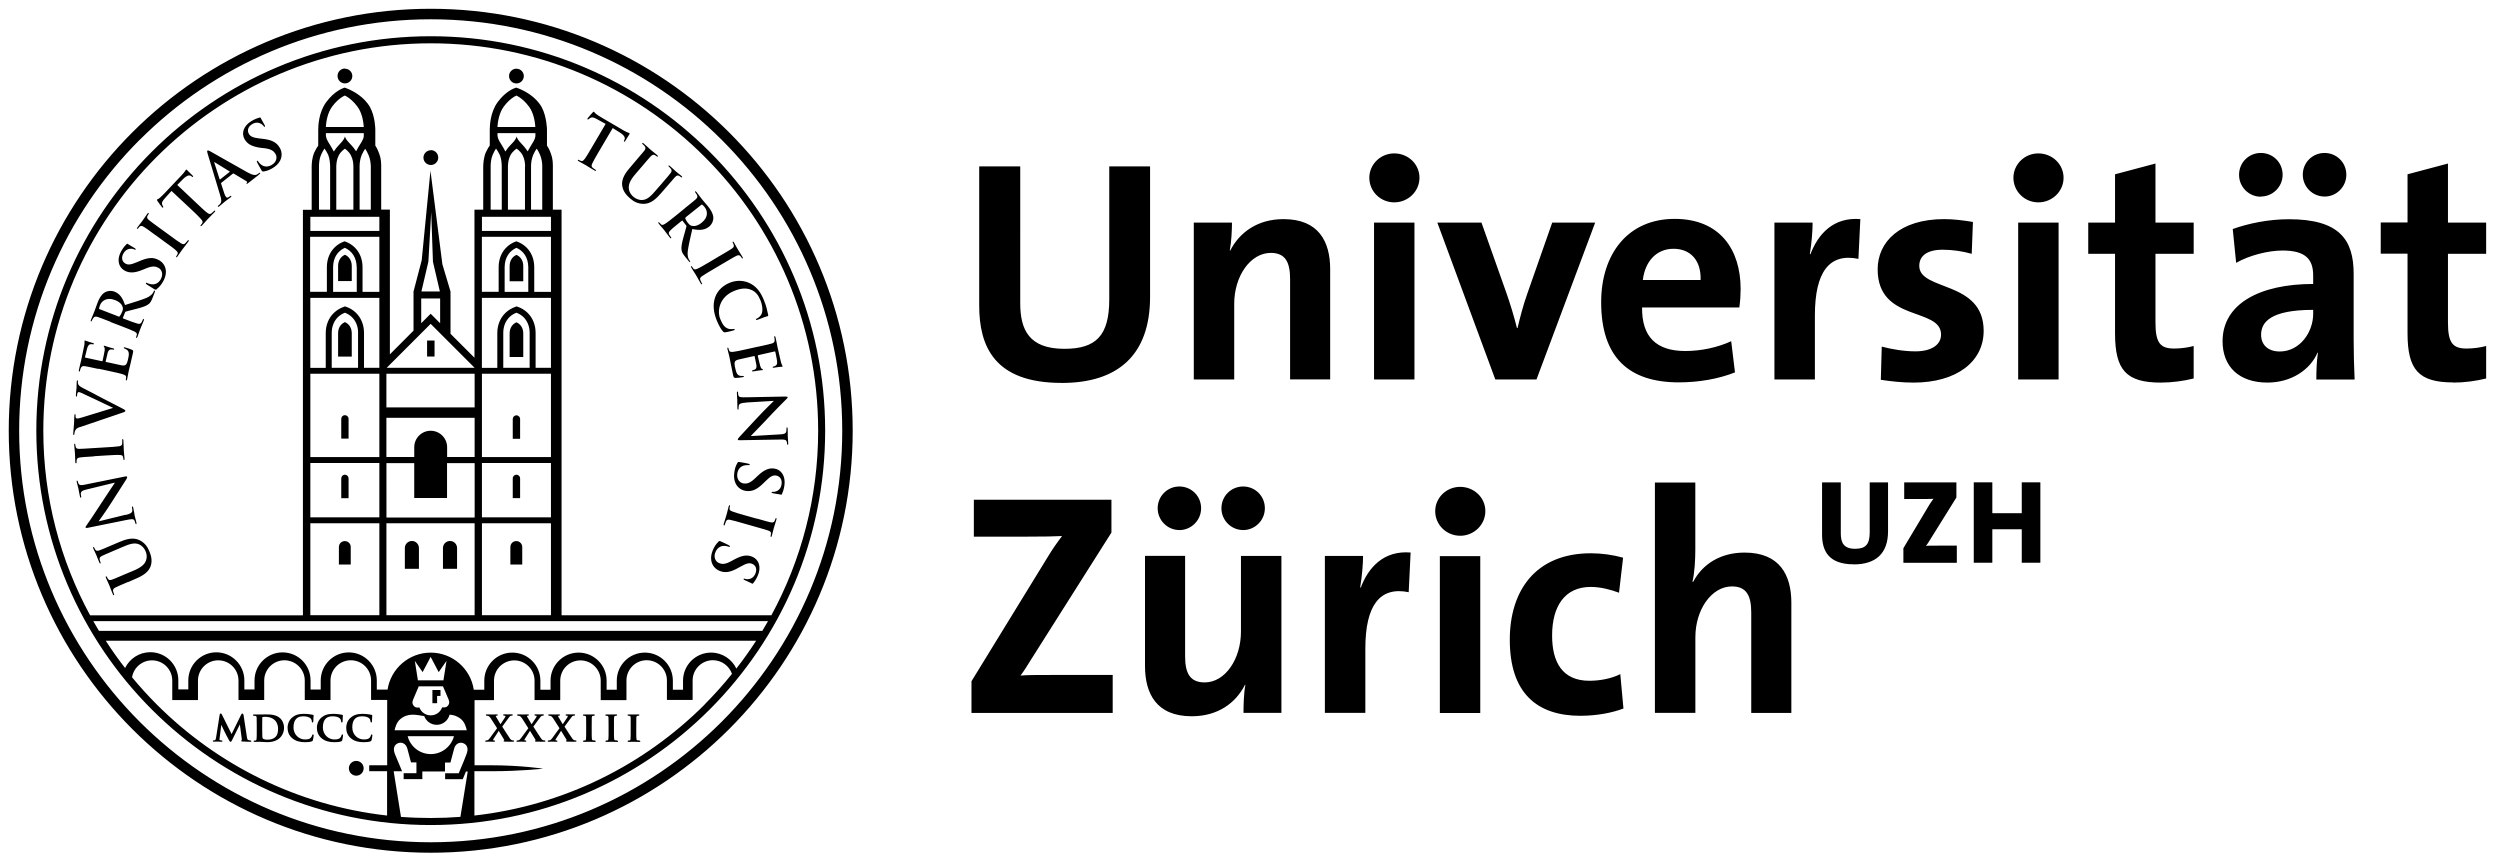 <svg baseProfile="tiny" xmlns="http://www.w3.org/2000/svg" viewBox="-0.499 -0.501 142.73 49.19"><path d="M6.818 32.72c-.522.224-.618.266-.725.32-.113.058-.156.108-.133.23.005.03.026.092.047.14.017.038.02.062-.006.07-.02.012-.04-.01-.06-.06-.08-.183-.16-.402-.2-.507-.032-.082-.14-.295-.19-.418-.02-.052-.022-.08 0-.09.025-.01.04.008.057.043.016.037.027.057.053.095.057.086.127.088.25.043.113-.04.21-.08.73-.305l.48-.2c.5-.21.667-.4.73-.63.06-.21.008-.37-.043-.49-.062-.15-.19-.312-.39-.392-.27-.11-.582.014-.936.166l-.43.184c-.52.223-.62.264-.726.317-.114.058-.157.107-.132.23.006.03.026.09.043.13.015.036.017.06-.007.07-.024.01-.04-.01-.062-.06-.076-.174-.16-.395-.16-.4-.017-.04-.12-.252-.177-.385-.02-.05-.025-.076 0-.086.023-.018.04 0 .056.042.013.038.025.058.05.096.057.086.127.09.25.044.112-.04.21-.08.73-.304l.37-.158c.38-.165.802-.3 1.174-.118.314.153.458.386.554.607.08.186.21.52.09.868-.08.24-.28.48-.78.696l-.5.22zm-.142-3.82c.283-.07.368-.14.378-.218.008-.066-.004-.138-.017-.195-.01-.04-.007-.063.017-.068.028-.01.043.02.055.07.05.233.07.382.08.45.005.033.054.2.1.393.01.047.012.08-.02.09-.02.003-.036-.02-.04-.055-.01-.05-.03-.11-.058-.16-.05-.09-.16-.08-.48-.016l-2.17.44c-.072.017-.126.017-.134-.02-.01-.04.03-.083.083-.16.038-.054.51-.74.924-1.39.193-.303.61-.91.656-.986l-.003-.02-1.63.396c-.22.054-.284.103-.3.197-.01.06.01.146.02.2.01.044 0 .06-.02.064-.03.01-.044-.03-.056-.087-.042-.185-.07-.36-.086-.44-.01-.04-.05-.177-.09-.355-.01-.048-.018-.085.013-.09.02-.006.04.014.05.06.006.034.013.063.033.104.05.1.136.11.34.07l2.314-.47c.08-.017.115-.01.124.023.01.04-.02.093-.05.142-.17.276-.545.85-.838 1.31-.306.485-.673.99-.73 1.07l.005.013 1.526-.375zM4.87 25.555c-.565.035-.67.042-.79.058-.126.016-.188.057-.2.14-.01.042-.01.09-.007.136.002.03-.004.06-.034.06-.03 0-.04-.03-.04-.09-.01-.14-.02-.38-.02-.49-.01-.094-.03-.313-.04-.456-.01-.048 0-.08.02-.08.03-.003.04.02.04.06.002.035.01.064.02.11.023.1.09.125.22.122.12 0 .225-.007.792-.043l.657-.04c.362-.02.657-.04.816-.065.1-.02.166-.05.173-.16.004-.055.006-.137.003-.193-.003-.04.006-.06.025-.06.023 0 .04.03.04.07.016.247.02.48.025.584.003.086.03.32.04.47.002.05-.007.075-.034.076-.017 0-.03-.014-.03-.06-.004-.055-.016-.1-.024-.132-.02-.075-.085-.094-.194-.098-.158-.01-.453.01-.815.03l-.66.042zm-.8-1.68c-.21.074-.255.135-.3.268-.02.055-.023.114-.025.145-.002.033-.014.043-.037.042-.03-.002-.03-.043-.026-.1.013-.197.038-.41.045-.54.006-.093.006-.273.02-.46.002-.045.012-.085.038-.084.026.002.032.024.03.06-.003.06-.003.115.017.146.018.026.042.04.076.042.05.003.155-.024.293-.067l1.74-.535v-.015c-.4-.188-1.57-.75-1.81-.854-.05-.02-.1-.04-.13-.042-.03 0-.06.02-.074.05-.02.048-.024.1-.027.15-.005.035-.01.064-.036.06-.03 0-.034-.034-.03-.104.01-.19.033-.343.036-.39.003-.064.003-.24.01-.354.003-.05.013-.08.04-.077.025 0 .03.022.03.06-.006.037-.01.115.03.186.03.05.09.11.322.226.34.168.537.28.983.513.53.272.926.474 1.106.57.21.11.27.134.267.185-.002.048-.057.067-.235.127l-2.34.795zm1.058-3.31c-.556-.12-.657-.142-.776-.16-.126-.018-.19 0-.242.114-.014.02-.03.09-.042.14-.01.04-.02.06-.046.05-.026-.01-.027-.03-.017-.09.02-.1.047-.205.067-.296l.057-.23c.02-.116.18-.845.19-.915 0-.07.01-.13.01-.16 0-.02-.01-.044 0-.06 0-.02.02-.02.04-.017s.06.032.23.08c.03.01.19.053.23.07.02.007.04.02.03.044-.005.024-.024.03-.06.02-.022-.004-.085-.014-.133-.004-.07.01-.12.04-.185.216-.02.06-.11.442-.127.517-.005.02.004.03.03.034l.925.2c.026.005.04.005.046-.017.02-.08.11-.5.12-.587.01-.09.01-.148-.02-.19-.02-.03-.036-.05-.032-.068 0-.018.01-.026.032-.02s.078.03.262.084c.07.02.214.062.24.067.03.007.07.016.062.05-.005.025-.02.03-.04.025-.037-.004-.084-.014-.135-.013-.078 0-.145.04-.19.17-.02.068-.104.43-.123.518-.005.02.01.024.03.03l.29.06c.124.03.46.106.566.124.254.048.32 0 .4-.372.022-.095.055-.25.03-.353-.02-.108-.09-.17-.234-.228-.038-.014-.05-.024-.045-.05.006-.03.034-.023.07-.015.083.016.326.1.395.133.09.045.083.08.05.217-.06.273-.11.473-.144.63-.04.155-.067.27-.092.377-.01.04-.027.12-.04.21-.02.083-.033.18-.05.253-.01.05-.027.07-.053.066-.02-.005-.024-.02-.016-.066.01-.056.013-.1.013-.136 0-.074-.075-.11-.18-.146-.148-.052-.437-.113-.773-.187l-.64-.138zm.694-2.69c-.53-.206-.628-.244-.743-.28-.13-.038-.19-.03-.26.073-.02.024-.05.082-.07.13-.016.04-.03.06-.055.05-.023-.01-.02-.038 0-.09.07-.186.166-.4.194-.475.046-.118.14-.388.18-.496.085-.22.196-.447.4-.585.102-.072.334-.143.57-.052.256.1.45.3.6.763.51-.16.915-.28 1.21-.4.278-.118.357-.252.39-.3.02-.036.04-.066.05-.095.01-.027.025-.037.043-.03.028.012.025.038.01.08l-.128.332c-.077.195-.128.276-.21.35-.14.117-.356.187-.7.278-.246.065-.545.135-.615.16-.025.008-.04.028-.05.052l-.12.302c-.01.018-.006.03.015.04l.05.018c.323.125.6.232.752.27.103.028.19.037.243-.062.026-.05.063-.124.08-.166.01-.028.026-.038.043-.03.024.01.025.037.01.082-.08.202-.19.457-.21.51-.025.065-.1.29-.154.43-.02.043-.04.064-.065.054-.017-.007-.02-.023-.005-.065.024-.054.03-.098.038-.132.012-.07-.058-.12-.15-.17-.14-.07-.42-.18-.74-.302l-.616-.236zm.435-.306c.038.01.056.01.075-.01.053-.07.104-.17.138-.25.054-.14.058-.19.036-.27-.035-.14-.157-.3-.443-.41-.495-.19-.766.08-.846.282-.033.086-.055.15-.058.19-.01.026 0 .04.03.05l1.06.41zm2.203-1.56c-.056.032-.077.04-.15 0-.18-.11-.366-.23-.416-.26-.047-.03-.077-.06-.062-.09.018-.03.048-.02.074 0 .042.02.118.05.183.06.28.063.48-.078.59-.28.163-.29.05-.55-.126-.645-.16-.09-.34-.126-.704.024l-.2.082c-.483.2-.78.192-1.044.043-.355-.205-.443-.648-.186-1.1.12-.214.23-.33.304-.403.022-.023.042-.035.064-.02.04.022.13.09.382.232.07.04.092.064.077.09-.01.023-.036.02-.075 0-.028-.017-.14-.058-.263-.038-.09.014-.24.053-.36.264-.14.24-.08.467.11.577.15.086.308.075.665-.08l.12-.05c.52-.227.825-.24 1.135-.062.19.105.373.304.394.625.01.22-.063.42-.16.59-.11.19-.216.323-.357.428zm-.09-3.09c-.46-.34-.543-.4-.644-.46-.107-.07-.182-.08-.244-.028-.034.027-.065.064-.09.1-.023.03-.043.045-.067.027-.018-.013-.006-.04.03-.09.083-.115.23-.3.295-.387.056-.074.177-.26.26-.374.03-.04.053-.06.07-.046.024.02.018.04-.004.07-.022.03-.037.058-.058.098-.045.094-.012.154.09.237.093.077.178.14.637.474l.532.386c.292.218.53.39.67.47.088.05.157.07.235-.01.037-.035.093-.1.125-.143.024-.034.044-.043.06-.03.022.015.013.045-.012.08-.146.197-.294.382-.354.464-.05.067-.18.266-.27.386-.02.04-.05.054-.07.04-.01-.01-.01-.03.01-.067.04-.047.06-.088.07-.12.03-.068-.01-.125-.09-.197-.11-.11-.35-.28-.65-.495l-.53-.39zm.923-2.52l-.372.41c-.14.164-.19.24-.17.34.02.064.04.11.06.135.017.026.02.044.004.062-.02.02-.04.01-.067-.02-.042-.042-.24-.327-.26-.354-.025-.043-.033-.066-.02-.08.02-.024.075-.025.146-.088.083-.073.186-.17.27-.26L9.9 9.472c.08-.087.13-.154.162-.2.03-.05.046-.076.057-.086.014-.02.033-.004.074.034.057.055.237.24.308.307.025.027.037.05.02.064-.02.02-.037.018-.08-.02l-.033-.02c-.077-.066-.22-.06-.457.173l-.33.335 1.114 1.052c.25.236.464.44.594.536.083.06.16.103.247.03.042-.034.104-.09.142-.13.026-.03.05-.035.06-.022.02.02.007.047-.02.077-.17.18-.34.345-.41.42-.06.06-.215.24-.316.35-.033.037-.06.05-.08.03-.013-.013-.01-.03.02-.063.04-.04.064-.08.082-.11.04-.064-.005-.137-.075-.22-.1-.12-.314-.323-.564-.56L9.292 10.4zm2.84-.46c-.016.01-.017.02-.01.04l.177.545c.03.096.07.18.1.213.04.053.1.07.188-.003l.043-.033c.04-.028.05-.03.07-.013.02.023.007.043-.025.07-.095.073-.23.165-.317.236-.03.025-.186.162-.337.283-.04.03-.06.04-.08.017-.014-.02-.006-.036.018-.055.027-.02.066-.056.087-.077.12-.126.097-.27.04-.46l-.73-2.423c-.033-.11-.04-.16-.013-.18.028-.02.067-.01.15.034.2.104 1.616.924 2.16 1.22.32.174.435.15.51.113.05-.028.096-.06.13-.088.023-.02.04-.027.057-.008.02.022-.006.05-.11.137-.108.086-.32.256-.56.437-.056.04-.09.067-.106.047-.012-.017-.005-.03.02-.06.02-.02.018-.063-.024-.086l-.73-.437c-.015-.01-.03-.01-.043.004l-.657.52zm.48-.62c.013-.017.01-.027 0-.03l-.84-.517c-.012-.01-.027-.02-.036-.015-.01.007-.004.025.002.04l.3.935c.01.015.02.02.03.01l.54-.427zm1.942-.03c-.064.01-.084 0-.126-.07-.11-.18-.21-.38-.24-.433-.025-.05-.037-.09-.01-.105.027-.017.05.01.062.037.023.04.077.1.125.145.212.195.453.17.652.05.29-.17.314-.45.213-.622-.093-.157-.23-.277-.62-.328L14.4 7.94c-.518-.067-.773-.22-.928-.48-.21-.354-.064-.782.383-1.048.21-.125.362-.173.46-.2.032-.01.054-.01.067.013.024.04.066.142.216.393.04.07.045.104.02.118-.02.014-.04 0-.066-.04-.02-.027-.094-.117-.21-.16-.084-.033-.235-.075-.444.05-.237.14-.3.364-.186.56.087.145.23.215.613.26l.13.013c.56.06.832.2 1.014.51.11.184.17.45.025.74-.1.193-.263.33-.433.43-.183.107-.342.17-.516.19zM34.09 6.58l-.49-.27c-.19-.104-.278-.133-.368-.09-.062.028-.1.06-.12.08-.023.02-.04.03-.06.02-.022-.014-.02-.034 0-.07.03-.05.265-.31.286-.332.034-.036.056-.05.075-.038.026.016.04.066.116.12.08.064.2.144.31.205l1.28.75c.1.06.18.09.23.11.05.02.08.028.09.036.02.01.014.033-.015.08-.04.068-.18.286-.23.37-.02.03-.04.046-.06.035-.024-.015-.02-.034.004-.085l.02-.037c.04-.09.006-.23-.276-.404l-.4-.25-.778 1.322c-.174.296-.323.55-.39.7-.043.095-.064.177.024.246.04.03.11.08.157.11.036.02.047.04.037.053-.014.023-.045.02-.08-.003-.213-.12-.41-.25-.5-.304-.074-.044-.283-.154-.413-.23-.04-.02-.06-.048-.043-.07.01-.02.03-.02.067.003.05.03.09.044.123.054.073.024.134-.035.198-.123.097-.125.246-.38.42-.677l.778-1.325zm1.684 2.127c.37-.43.438-.51.51-.6.078-.104.094-.168.018-.27-.018-.02-.062-.07-.104-.1-.03-.028-.043-.048-.026-.068.018-.02.042-.01.084.027.15.13.322.29.407.366.068.06.254.207.356.29.04.04.05.06.04.08-.02.02-.04.01-.07-.01-.03-.027-.05-.04-.09-.063-.09-.053-.16-.022-.25.07-.085.088-.15.167-.52.6l-.34.395c-.355.41-.42.655-.38.89.04.213.16.337.255.42.125.106.312.2.523.183.29-.02.52-.27.77-.563l.31-.357c.37-.432.44-.51.51-.605.08-.1.093-.165.02-.266-.02-.03-.065-.07-.098-.1-.032-.03-.044-.05-.027-.07.017-.02.042-.01.08.027.146.123.316.285.32.29.033.026.22.172.33.267.04.036.055.06.038.08-.016.02-.04.01-.072-.017-.03-.027-.05-.04-.09-.062-.083-.05-.15-.02-.24.07-.083.09-.15.17-.52.6l-.263.303c-.27.316-.59.624-1.002.624-.35 0-.58-.143-.765-.3-.15-.13-.418-.373-.464-.738-.033-.255.04-.558.393-.97l.35-.415zm2.836 2.67c.443-.35.523-.42.613-.5.094-.085.122-.146.064-.26-.013-.027-.05-.08-.083-.12-.025-.03-.034-.054-.014-.07.02-.017.043 0 .078.04.125.156.263.35.312.41.08.1.268.31.34.402.147.184.287.393.307.637.01.126-.045.36-.24.52-.216.174-.486.24-.962.14-.117.52-.215.93-.257 1.25-.038.3.038.436.063.485.03.038.04.065.06.09.02.02.02.04.01.054-.02.02-.042 0-.07-.034l-.223-.275c-.13-.163-.175-.25-.194-.356-.034-.18.014-.4.106-.744.065-.25.155-.54.17-.614.006-.03-.007-.05-.02-.07l-.2-.257c-.01-.016-.023-.02-.04-.005l-.043.034c-.27.22-.5.402-.61.516-.078.077-.128.146-.07.243.03.047.076.116.104.15.02.023.02.042.008.055-.02.015-.046.002-.076-.036-.136-.17-.3-.396-.335-.44-.045-.055-.2-.23-.295-.348-.03-.04-.038-.066-.02-.083.017-.01.034-.005.063.03.034.04.068.07.096.096.057.05.133.01.227-.045.135-.083.364-.27.633-.484l.51-.415zm.046.53c-.032.03-.04.04-.03.07.028.08.09.17.148.246.094.116.136.145.216.167.134.037.336.015.575-.18.414-.332.312-.702.174-.874-.06-.074-.11-.125-.14-.147-.02-.018-.04-.01-.06.005l-.89.71zm1.935 2.205c.49-.29.58-.342.68-.41.11-.07.15-.135.12-.215-.01-.04-.03-.083-.05-.122-.02-.032-.022-.056 0-.07.02-.012.04.01.07.06.07.124.18.332.24.425.047.08.17.268.24.39.023.04.03.07.014.08-.024.017-.042 0-.06-.032-.02-.034-.04-.058-.066-.09-.067-.08-.14-.07-.254-.014-.108.054-.198.108-.69.396l-.565.335c-.314.185-.57.335-.7.43-.08.06-.127.118-.083.222.02.05.056.12.084.17.02.03.02.054.006.062-.022.012-.047-.01-.068-.044-.126-.21-.235-.42-.288-.506-.046-.073-.176-.27-.25-.4-.026-.04-.03-.07-.008-.082.017-.01.033 0 .057.04.03.05.06.08.08.11.05.054.116.04.216-.005.146-.063.4-.214.713-.397l.562-.336zm-.27 2.38c.16-.46.51-.71.84-.85.24-.098.67-.193 1.118.013.33.152.605.423.818.94.09.212.13.346.176.513.037.14.053.263.085.37.01.04 0 .06-.02.07-.03.01-.074.02-.2.06-.115.042-.305.124-.38.145-.05.02-.082.02-.095-.01-.01-.03.012-.046.06-.065.105-.047.21-.143.263-.266.07-.164.054-.472-.078-.79-.124-.3-.28-.466-.482-.56-.334-.157-.69-.087-1.024.052-.824.34-.974 1.132-.78 1.595.125.31.24.48.453.555.09.03.21.034.278.022.06-.013.078-.01.09.016.01.024-.01.043-.04.054-.04.017-.36.1-.49.114-.065.007-.09 0-.136-.05-.114-.114-.247-.37-.34-.59-.195-.473-.256-.914-.113-1.34zm2.46 2.802c.56-.125.66-.146.77-.18.127-.036.18-.078.178-.205 0-.03-.01-.094-.02-.145-.01-.04-.007-.066.02-.07.025-.007.04.02.05.072l.063.297c.02.094.033.18.044.23.026.115.19.842.208.91.025.066.045.123.06.15.008.017.023.036.027.055s-.01.024-.03.03c-.025.003-.073-.005-.244.02-.037.006-.2.034-.244.037-.02 0-.042-.002-.05-.026-.004-.024.01-.036.045-.043.026-.005.088-.023.127-.052.06-.04.098-.083.08-.27-.005-.062-.084-.45-.1-.52-.006-.02-.02-.022-.044-.02l-.922.21c-.026.007-.04.014-.035.035.02.08.11.5.14.584.025.084.05.136.093.16.036.02.057.03.06.048.005.014 0 .025-.02.03-.022.004-.083 0-.273.03-.073.013-.22.034-.25.04-.025.006-.065.017-.074-.02-.008-.022.006-.033.023-.04.036-.01.083-.02.128-.04.07-.037.113-.1.097-.238-.008-.07-.086-.432-.104-.52-.006-.02-.02-.02-.044-.014l-.29.065c-.124.03-.46.1-.566.127-.25.06-.29.133-.205.506.02.095.055.248.12.333.064.085.15.11.31.104.04 0 .055 0 .06.025.005.03-.023.035-.06.043-.085.02-.34.046-.417.044-.1-.004-.11-.037-.14-.176-.06-.272-.1-.476-.13-.634-.03-.16-.05-.273-.076-.383-.01-.04-.027-.12-.05-.206-.02-.084-.048-.177-.064-.25-.013-.047-.007-.075.02-.08.02-.005.032.007.04.05.013.056.03.098.045.13.03.068.115.07.226.06.158-.016.447-.08.78-.155l.64-.142zm-.684 3.192c-.292.014-.387.07-.41.142-.02.063-.02.136-.02.194 0 .04-.005.063-.027.063-.03 0-.04-.03-.04-.08-.01-.245-.004-.396-.006-.467 0-.032-.02-.21-.023-.4 0-.048 0-.083.034-.083.023 0 .03.02.033.06 0 .05.006.115.022.166.032.098.14.108.466.1l2.213-.042c.076 0 .13.01.13.046 0 .04-.046.07-.11.14-.048.044-.637.634-1.16 1.2-.244.262-.766.79-.82.85v.02l1.675-.097c.23-.013.297-.05.33-.14.02-.057.02-.146.017-.2 0-.045.01-.06.03-.06.03-.002.038.04.04.094.008.193.003.374.006.45 0 .04.02.18.025.366 0 .05 0 .086-.03.087-.02 0-.034-.02-.036-.066 0-.04-.003-.065-.016-.11-.03-.103-.11-.13-.32-.126l-2.36.04c-.08.005-.115-.01-.117-.042 0-.04.04-.09.08-.13.215-.243.69-.74 1.06-1.142.39-.42.84-.853.91-.923v-.01l-1.57.094zm-.502 3.45c.036-.06.057-.067.138-.057.204.03.425.075.48.09.057.01.096.026.09.057-.002.036-.036.034-.065.03-.05-.007-.13-.002-.194.007-.285.042-.416.246-.45.476-.047.334.155.53.353.56.182.026.36-.005.645-.276l.16-.15c.377-.36.656-.466.956-.423.407.06.65.44.577.96-.035.24-.095.395-.135.486-.01.03-.024.05-.05.046-.05-.005-.153-.035-.44-.076-.084-.012-.11-.027-.107-.057.005-.027.028-.035.073-.028.03.005.147 0 .256-.06.08-.046.205-.137.24-.378.04-.272-.098-.463-.32-.495-.17-.024-.31.04-.588.315l-.096.094c-.4.397-.68.52-1.03.47-.217-.03-.46-.15-.596-.44-.09-.204-.098-.416-.068-.61.028-.22.078-.38.17-.53zm1.12 3.17c.548.156.65.185.767.21.126.028.196.01.236-.064.02-.036.04-.082.05-.125.01-.034.022-.054.052-.046.02.008.02.038.004.096-.04.136-.112.36-.143.464-.025.09-.074.306-.113.44-.013.048-.027.075-.05.07-.03-.007-.03-.03-.02-.066s.015-.064.02-.11c.01-.103-.044-.147-.17-.19-.11-.04-.21-.068-.76-.223l-.63-.18c-.35-.1-.634-.18-.793-.21-.1-.013-.172-.01-.217.1-.02.05-.05.124-.067.18-.01.04-.025.053-.044.05-.03-.01-.03-.04-.02-.08.066-.237.14-.46.17-.56.02-.08.076-.31.117-.456.013-.047.03-.068.056-.062.02.006.025.023.013.067-.017.05-.02.1-.02.13-.008.075.047.114.147.154.146.06.43.14.78.24l.632.178zm-2.202 1.32c.05-.045.07-.05.147-.015.187.08.39.187.44.21.05.028.083.056.072.08-.013.033-.046.023-.073.01-.044-.02-.123-.034-.188-.043-.287-.03-.467.13-.56.344-.134.31.01.55.192.63.167.07.347.09.693-.1l.19-.103c.46-.25.755-.273 1.033-.152.377.164.512.597.306 1.073-.098.224-.193.353-.257.43-.02.03-.04.04-.063.03-.043-.02-.14-.074-.405-.19-.075-.03-.1-.055-.086-.08.01-.02.034-.025.076-.008.03.015.145.044.265.01.09-.02.234-.08.33-.3.11-.254.03-.473-.176-.56-.16-.07-.31-.043-.65.147l-.114.062c-.49.28-.79.323-1.12.183-.197-.086-.4-.264-.456-.58-.037-.22.016-.425.094-.606.086-.194.177-.34.306-.46zM13.8 41.77c-.025 0-.057 0-.115-.02-.055-.012-.07-.055-.09-.183l-.19-1.25c-.01-.05-.035-.078-.065-.08-.03 0-.052.024-.07.06l-.547 1.112-.546-1.1c-.023-.058-.05-.075-.08-.075-.026 0-.05.03-.054.066l-.208 1.32c-.01.07-.034.143-.07.144-.035.003-.05.003-.065.003-.025 0-.05.012-.05.037 0 .033.033.04.055.04.07 0 .17-.007.21-.007.035 0 .13.01.22.01.03 0 .064-.003.066-.04 0-.025-.023-.034-.05-.035-.015 0-.032 0-.07-.008-.032-.01-.05-.017-.05-.044 0-.03 0-.055.01-.09l.094-.747.19.396c.022.06.19.37.24.46.033.062.053.106.1.112.04-.005.05-.03.1-.125l.43-.867.11.83v.07c-.015.004-.033.013-.035.035.003.03.03.04.08.04.082.007.38.017.434.017.03 0 .064-.004.07-.04-.01-.028-.035-.036-.056-.036zm1.708-1.25c-.233-.236-.592-.234-.853-.234-.128 0-.28.004-.34.004h-.306c-.03 0-.065 0-.067.034 0 .03.03.04.053.04.03 0 .067.003.08.007.063.02.07.03.078.097.006.065.006.12.006.43v.356c0 .186 0 .344-.01.43-.01.06-.02.084-.05.09-.017.004-.04.006-.07.006-.03 0-.05.02-.05.04 0 .026.03.036.06.036.043 0 .096 0 .146-.004.05 0 .097-.004.12-.004.05 0 .126.006.21.013.08.004.174.01.25.01.39 0 .616-.146.715-.244.124-.12.236-.315.236-.576 0-.25-.097-.42-.204-.53zm-.13.585c0 .207-.043.382-.173.488-.125.103-.26.135-.448.135-.16 0-.24-.048-.26-.077-.01-.01-.02-.083-.02-.13-.003-.04-.006-.196-.006-.41v-.255c0-.16 0-.327.005-.397 0-.02 0-.02.015-.025.01-.005.08-.013.122-.012.163 0 .386.02.574.19.09.08.19.245.19.497zm1.982.33c-.027-.002-.04.024-.04.054-.007.03-.035.09-.07.124-.077.087-.172.102-.357.102-.27 0-.634-.227-.635-.69 0-.2.04-.39.19-.52.09-.077.202-.11.383-.11.19 0 .33.05.396.114.05.05.075.117.077.178 0 .024.005.06.04.06.036 0 .04-.037.045-.064.003-.044.003-.156.008-.22.004-.07.01-.097.01-.115 0-.02-.02-.04-.047-.04-.06-.01-.13-.02-.208-.035-.096-.01-.176-.02-.31-.02-.31 0-.52.082-.673.22-.205.183-.25.425-.25.565 0 .2.055.436.27.61.192.165.44.225.73.225.134 0 .293-.01.382-.047.036-.013.056-.033.064-.07.02-.07.045-.244.045-.27-.004-.03-.01-.058-.044-.06zm1.68 0c-.03-.002-.042.024-.044.054-.004.03-.033.09-.066.124-.08.087-.173.102-.36.102-.27 0-.634-.227-.635-.69 0-.2.037-.39.187-.52.09-.077.202-.11.383-.11.19 0 .328.05.395.114.05.05.073.117.076.178 0 .024.007.06.04.06.037 0 .043-.037.045-.064 0-.044 0-.156.008-.22.006-.07.01-.097.01-.115 0-.02-.02-.04-.045-.04-.06-.01-.13-.02-.206-.035-.098-.01-.178-.02-.31-.02-.314 0-.52.082-.676.22-.204.183-.25.425-.25.565 0 .2.056.436.27.61.194.165.44.225.73.225.136 0 .296-.01.384-.047.038-.013.06-.033.065-.07.02-.07.044-.244.045-.27 0-.03-.01-.058-.04-.06zm1.677 0c-.026-.002-.04.024-.042.054-.006.03-.034.09-.066.124-.08.087-.176.102-.36.102-.27 0-.636-.227-.636-.69 0-.2.037-.39.187-.52.095-.077.206-.11.388-.11.19 0 .325.05.392.114.05.05.073.117.075.178 0 .024.004.06.04.06.035 0 .04-.037.043-.064.003-.044.003-.156.008-.22.004-.07.01-.097.01-.115 0-.02-.02-.04-.048-.04-.06-.01-.13-.02-.21-.035-.094-.01-.174-.02-.306-.02-.312 0-.52.082-.675.22-.208.183-.25.425-.25.565 0 .2.053.436.265.61.195.165.44.225.73.225.138 0 .297-.01.386-.047.038-.013.06-.033.066-.07.023-.07.046-.244.047-.27 0-.03-.01-.058-.04-.06zm8.097.338c-.02 0-.05-.002-.076-.01-.043-.016-.072-.033-.106-.076-.048-.06-.378-.58-.458-.704l.34-.465c.063-.09.103-.14.14-.15.028-.01.054-.01.07-.01.027 0 .05-.017.053-.04-.004-.03-.034-.038-.058-.038-.08 0-.17.005-.208.005-.04 0-.138-.005-.22-.005-.03 0-.06.005-.062.036 0 .03.026.04.044.04s.045 0 .06.005c.02.007.027.018.027.02 0 .015-.004.04-.02.066-.03.053-.193.293-.266.4l-.25-.42c-.01-.02-.02-.046-.02-.05 0-.003 0-.01.017-.014s.038-.004.048-.004c.02 0 .05-.01.05-.04-.004-.03-.035-.035-.06-.035-.08 0-.21.006-.238.006-.1 0-.27-.006-.32-.006-.025 0-.056 0-.06.035 0 .02.015.04.04.04.016 0 .05.002.08.012.07.02.106.06.16.14l.36.564-.4.545c-.07.1-.1.126-.158.143-.03.005-.06.01-.073.01-.027 0-.048.015-.048.04s.023.034.047.034h.035c.036 0 .14-.006.178-.006.054 0 .19.007.205.007h.036c.027 0 .058-.003.06-.035-.002-.026-.02-.04-.043-.04l-.045-.004c-.012 0-.02-.01-.02-.018v-.004c0-.016.01-.043.027-.07l.294-.454.314.52c.003.006.004.01.004.013 0 .005-.002.005-.002.005-.02.005-.04.02-.04.043.006.036.038.034.09.038.17.005.34.005.39.005h.06c.026 0 .057-.01.06-.04 0-.025-.023-.04-.044-.04zm1.778 0c-.017 0-.05-.002-.075-.01-.044-.016-.07-.033-.106-.076-.05-.06-.38-.58-.46-.704l.34-.465c.067-.09.107-.14.14-.15.03-.01.057-.01.07-.01.03 0 .05-.017.05-.04 0-.03-.03-.038-.05-.038-.08 0-.166.005-.206.005s-.14-.005-.22-.005c-.03 0-.06.005-.06.036 0 .03.025.04.04.04s.044 0 .06.005c.02.007.026.018.025.02 0 .015-.006.04-.02.066-.033.053-.196.293-.27.4-.078-.134-.16-.267-.247-.42-.012-.02-.02-.046-.02-.05 0-.003 0-.01.016-.014s.035-.004.046-.004c.02 0 .05-.01.05-.04s-.03-.035-.06-.035c-.08 0-.21.006-.232.006-.1 0-.27-.006-.32-.006-.023 0-.053 0-.06.035 0 .02.02.04.04.04s.052.002.082.012c.07.02.107.06.16.14l.36.564-.402.545c-.07.1-.1.126-.157.143-.03.005-.06.01-.07.01-.03 0-.05.015-.05.04s.023.034.048.034h.035c.036 0 .14-.006.177-.006.05 0 .19.007.203.007h.04c.028 0 .06-.003.06-.035 0-.026-.02-.04-.04-.04l-.046-.004c-.013 0-.022-.008-.023-.018v-.004c0-.016.01-.043.03-.07l.29-.454.318.52c.004.006.005.01.005.013v.005c-.02.005-.04.02-.04.043.005.036.037.034.09.038.17.005.337.005.39.005h.06c.024 0 .055-.01.06-.04-.005-.025-.026-.04-.048-.04zm1.78 0c-.02 0-.05-.002-.077-.01-.042-.016-.07-.033-.105-.076-.05-.06-.38-.58-.46-.704l.343-.465c.063-.09.104-.14.14-.15.03-.01.054-.01.073-.01.023 0 .05-.017.05-.04-.003-.03-.033-.038-.056-.038-.08 0-.167.005-.206.005-.04 0-.14-.005-.22-.005-.027 0-.06.005-.06.036 0 .03.024.04.042.04.014 0 .042 0 .06.005.02.007.024.018.023.02 0 .015-.01.04-.02.066l-.27.4-.25-.42c-.01-.02-.02-.046-.02-.05 0-.003 0-.01.015-.014l.047-.004c.02 0 .05-.01.05-.04-.002-.03-.032-.035-.06-.035-.08 0-.208.006-.236.006-.1 0-.267-.006-.316-.006-.024 0-.055 0-.06.035 0 .02.02.04.04.04s.052.002.083.012c.07.02.107.06.16.14l.362.564-.4.545c-.073.1-.1.126-.158.143-.03.005-.06.01-.073.01-.022 0-.044.015-.044.04s.024.034.047.034h.036c.034 0 .137-.006.176-.006.05 0 .19.007.2.007h.04c.024 0 .06-.003.06-.035 0-.026-.02-.04-.045-.04l-.045-.004c-.013 0-.022-.008-.023-.018v-.004c0-.016.01-.043.027-.07l.294-.454.316.52.007.013c0 .004-.002.005-.002.005-.02.005-.04.02-.04.043.004.036.035.033.09.038.17.005.34.005.39.005h.06c.024 0 .055-.01.06-.04 0-.025-.024-.04-.045-.04zm1.093 0c-.03 0-.077-.002-.103-.007-.058-.012-.062-.026-.07-.08-.01-.084-.01-.246-.01-.44v-.356c0-.31 0-.36.005-.43.007-.065.015-.08.063-.09.025-.006.04-.01.06-.01s.05-.01.05-.04c-.003-.033-.033-.033-.06-.034-.08 0-.217.005-.27.005l-.28-.003c-.03 0-.062 0-.066.034 0 .03.03.04.05.04.025 0 .05 0 .07.01.04.014.054.024.06.09.003.064.003.12.003.43v.356c0 .194 0 .356-.01.438-.01.06-.015.075-.05.085-.017.003-.04.005-.07.005-.03 0-.05.02-.05.04 0 .03.03.04.058.04.085 0 .23-.008.274-.008.053 0 .2.01.335.01.026 0 .056-.006.06-.036 0-.02-.02-.04-.05-.04zm1.27 0c-.03 0-.076-.002-.102-.007-.055-.012-.06-.026-.07-.08-.01-.084-.01-.246-.01-.44v-.356c0-.31 0-.36.007-.43.008-.065.015-.08.064-.09.024-.006.04-.01.06-.01.02 0 .05-.01.05-.04-.005-.033-.033-.033-.06-.034-.082 0-.22.005-.27.005l-.28-.003c-.03 0-.06 0-.066.034 0 .03.03.04.05.04.027 0 .053 0 .073.01.04.014.05.024.06.09.005.064.005.12.005.43v.356c0 .194 0 .356-.01.438-.01.06-.018.075-.05.085-.02.003-.04.005-.07.005-.03 0-.05.02-.05.04 0 .03.03.04.056.04.084 0 .227-.008.273-.008.056 0 .2.01.337.01.024 0 .055-.006.06-.036 0-.02-.02-.04-.05-.04zm1.273 0c-.03 0-.078-.002-.105-.007-.055-.012-.06-.026-.067-.08-.01-.084-.01-.246-.01-.44v-.356c0-.31 0-.36.004-.43.008-.065.015-.08.064-.09.025-.006.04-.01.06-.01s.05-.01.05-.04c-.004-.033-.034-.033-.06-.034-.08 0-.217.005-.27.005l-.28-.003c-.03 0-.062 0-.066.034 0 .03.028.04.05.04.025 0 .05 0 .07.01.04.014.054.024.06.09v.786c0 .194 0 .356-.01.438-.005.06-.01.075-.045.085-.02.003-.04.005-.07.005-.03 0-.05.02-.05.04 0 .03.03.04.057.04.085 0 .23-.008.275-.008.056 0 .2.01.338.01.024 0 .055-.006.057-.036 0-.022-.02-.04-.05-.04zm-12.59-9.8v-1.187c0-.222-.18-.402-.4-.402-.224 0-.404.182-.404.402v1.188h.803zm2.177 0v-1.187c0-.222-.18-.402-.4-.402-.226 0-.405.182-.405.402v1.188h.803zM24.1 8.077c-.234 0-.424.19-.424.422 0 .23.19.42.422.42.233 0 .423-.19.423-.42 0-.24-.19-.43-.42-.43zm-.215 11.777h.425v-.915h-.426v.91zM19.84 42.94c-.232 0-.422.19-.422.423s.19.422.422.422c.233 0 .423-.188.423-.422s-.19-.422-.423-.422zm-.256-23.07v-1.346c-.003-.315-.158-.533-.39-.635-.23.1-.386.31-.39.63v1.34h.78zm0-4.322v-.868c-.003-.315-.158-.534-.39-.637-.23.104-.386.32-.39.637v.867h.78zm-.182 8.99v-1.126c0-.116-.093-.21-.21-.21s-.208.094-.208.21v1.127h.418zm0 3.393v-1.12c0-.11-.093-.21-.21-.21s-.208.1-.208.21v1.13h.418zm.123 3.79v-1c0-.18-.15-.33-.338-.33-.188 0-.338.15-.338.34v1h.67zm-.33-28.31c-.234 0-.423.19-.423.42 0 .24.188.43.422.43.232 0 .422-.19.422-.42 0-.232-.19-.42-.422-.42zm10.18 16.46v-1.34c-.002-.31-.158-.53-.39-.63-.23.1-.386.32-.388.635v1.344h.778zm0-4.32v-.87c-.002-.31-.158-.53-.39-.63-.23.106-.386.32-.388.64v.867h.778zm-.18 8.99v-1.12c0-.114-.095-.21-.21-.21s-.21.096-.21.21v1.13h.42zm0 3.4v-1.13c0-.116-.095-.21-.21-.21s-.21.094-.21.21v1.126h.42zm.122 3.79v-1c0-.187-.15-.34-.338-.34-.19 0-.34.15-.34.34v1h.67zm-.332-28.31c-.233 0-.422.188-.422.42 0 .234.188.423.422.423.232 0 .422-.19.422-.422 0-.23-.188-.42-.422-.42zM60.11 21.36c-3.84 0-4.704-2.09-4.704-4.415V8.998h2.342V16.8c0 1.533.505 2.614 2.523 2.614 1.81 0 2.56-.757 2.56-2.83V9h2.33v7.442c0 3.334-1.84 4.92-5.042 4.92zm13.045-.198v-5.73c0-.937-.253-1.495-1.1-1.495-1.172 0-2.09 1.334-2.09 2.9v4.326h-2.308v-8.956h2.18c0 .415-.034 1.117-.125 1.586l.02.02c.54-1.064 1.585-1.804 3.045-1.804 2.018 0 2.666 1.29 2.666 2.86v6.29h-2.288zm5.947-10.11c-.793 0-1.424-.63-1.424-1.405 0-.757.63-1.39 1.424-1.39s1.44.614 1.44 1.39c0 .775-.647 1.405-1.44 1.405zm-1.154 10.11v-8.956h2.307v8.956h-2.307zm9.263 0h-2.34l-3.31-8.956h2.52l1.43 4.036c.215.613.433 1.334.595 1.982h.035c.145-.612.324-1.298.54-1.91l1.44-4.108h2.452l-3.35 8.956zm11.59-4.108h-5.55c-.02 1.676.81 2.485 2.47 2.485.89 0 1.84-.2 2.618-.56l.216 1.78c-.955.38-2.09.57-3.207.57-2.85 0-4.433-1.423-4.433-4.576 0-2.74 1.512-4.758 4.196-4.758 2.61 0 3.766 1.783 3.766 4 0 .307-.02.67-.072 1.047zm-3.76-3.352c-.954 0-1.62.703-1.747 1.784h3.298c.038-1.118-.574-1.784-1.55-1.784zm10.56.576c-1.656-.343-2.484.74-2.484 3.226v3.658h-2.31v-8.956h2.18c0 .45-.052 1.17-.16 1.802h.037c.433-1.135 1.298-2.126 2.848-2l-.11 2.27zm3.154 7.064c-.647 0-1.3-.07-1.874-.16l.053-1.894c.56.145 1.24.27 1.93.27.88 0 1.456-.36 1.456-.955 0-1.585-3.62-.686-3.62-3.73 0-1.567 1.275-2.865 3.8-2.865.52 0 1.1.072 1.64.162l-.07 1.82c-.506-.146-1.1-.234-1.66-.234-.9 0-1.334.36-1.334.92 0 1.46 3.676.81 3.676 3.712 0 1.765-1.55 2.954-4.002 2.954zm7.118-10.29c-.79 0-1.422-.63-1.422-1.405 0-.757.63-1.39 1.423-1.39s1.44.614 1.44 1.39c.003.775-.645 1.405-1.44 1.405zm-1.15 10.11v-8.956h2.307v8.956h-2.308zm8.142.18c-1.98 0-2.612-.72-2.612-2.81V13.99h-1.53v-1.784h1.53V9.45l2.308-.614v3.37h2.182v1.784h-2.182v3.928c0 1.153.27 1.48 1.063 1.48.38 0 .794-.056 1.118-.146v1.856c-.577.144-1.243.234-1.873.234zm8.88-.18c0-.52.02-1.045.09-1.514l-.02-.02c-.432 1.01-1.53 1.713-2.863 1.713-1.62 0-2.56-.91-2.56-2.36 0-2.14 2.127-3.27 5.173-3.27v-.486c0-.937-.45-1.423-1.748-1.423-.81 0-1.89.27-2.65.703l-.194-1.93c.9-.325 2.056-.56 3.208-.56 2.885 0 3.695 1.17 3.695 3.117v3.73c0 .72.02 1.565.055 2.305h-2.18zm-3.17-10.433c-.686 0-1.242-.56-1.242-1.25 0-.707.56-1.248 1.244-1.248.686 0 1.244.54 1.244 1.244 0 .684-.56 1.244-1.243 1.244zm2.99 6.46c-2.432 0-2.973.702-2.973 1.422 0 .577.397.955 1.064.955 1.134 0 1.91-1.08 1.91-2.16v-.217zm.65-6.47c-.686 0-1.244-.56-1.244-1.244 0-.703.56-1.244 1.243-1.244s1.244.54 1.244 1.244c0 .686-.56 1.246-1.24 1.246zm7.35 10.613c-1.98 0-2.613-.72-2.613-2.81v-4.54h-1.53V12.2h1.53V9.45l2.308-.614v3.37h2.18v1.784h-2.18v3.928c0 1.153.27 1.48 1.063 1.48.38 0 .795-.056 1.118-.146v1.856c-.577.144-1.243.234-1.874.234zm-84.6 18.86v-1.8l4.38-7.137c.25-.414.503-.774.792-1.153-.432.02-1.01.036-2.216.036H55.1V28.03h7.855v1.874l-4.63 7.315c-.18.29-.343.56-.56.85.307-.037 1.136-.037 2.632-.037h2.63V40.2h-8.072zm15.53 0c0-.413.017-1.116.106-1.585l-.017-.018c-.54 1.062-1.567 1.802-3.045 1.802-2.02 0-2.667-1.3-2.667-2.868v-6.29h2.29v5.73c0 .937.253 1.496 1.118 1.496 1.17 0 2.07-1.334 2.07-2.9v-4.32h2.31v8.96H70.49zm-3.66-10.432c-.684 0-1.24-.56-1.24-1.244 0-.7.56-1.243 1.24-1.243s1.24.54 1.24 1.243c0 .687-.56 1.246-1.244 1.246zm3.64 0c-.684 0-1.24-.56-1.24-1.244 0-.7.56-1.243 1.24-1.243.68 0 1.24.54 1.24 1.243 0 .687-.56 1.246-1.245 1.246zm9.46 3.55c-1.655-.343-2.484.74-2.484 3.226v3.66h-2.31V31.24h2.18c0 .45-.06 1.17-.166 1.803h.036c.43-1.135 1.295-2.126 2.845-2l-.11 2.27zm2.93-3.225c-.794 0-1.425-.63-1.425-1.403 0-.756.63-1.388 1.423-1.388s1.44.61 1.44 1.386c0 .776-.65 1.407-1.44 1.407zm-1.16 10.12V31.25h2.307v8.955H81.7zm8.03.16c-2.487 0-4.037-1.297-4.037-4.343 0-2.79 1.46-4.936 4.632-4.936.61 0 1.26.09 1.837.252l-.233 2c-.486-.18-1.046-.33-1.622-.33-1.46 0-2.198 1.083-2.198 2.777 0 1.53.595 2.58 2.126 2.58.612 0 1.28-.13 1.767-.38l.18 1.964c-.616.236-1.5.415-2.454.415zm9.748-.16v-5.73c0-.94-.252-1.497-1.1-1.497-1.172 0-2.09 1.33-2.09 2.9v4.32h-2.31V27.046h2.307v3.84c0 .54-.037 1.297-.163 1.82l.036.018c.53-1.01 1.55-1.677 2.94-1.677 2.02 0 2.67 1.3 2.67 2.865v6.29h-2.29zm5.856-8.488c-1.46 0-1.813-.79-1.813-1.707v-2.97h1.07v2.91c0 .54.17.88.82.88.6 0 .83-.253.83-.94v-2.85h1.047v2.79c0 1.29-.728 1.89-1.946 1.89zm2.83-.09v-.83l1.476-2.47c.073-.12.155-.236.243-.352-.12.007-.277.014-.72.014h-.952v-.95h2.98v.862l-1.56 2.504c-.054.09-.106.163-.176.26.09-.016.346-.016.89-.016h.87v.98h-3.046zm6.758 0v-1.91h-1.68v1.91h-1.06v-4.59h1.06v1.76h1.68v-1.76h1.062v4.59h-1.062zM0 24.09C0 10.787 10.786 0 24.09 0c13.307 0 24.093 10.786 24.093 24.09 0 13.307-10.786 24.093-24.092 24.093C10.79 48.183 0 37.396 0 24.09zM7.477 7.478C3.225 11.73.595 17.602.595 24.09c0 6.49 2.63 12.362 6.882 16.615 4.253 4.252 10.125 6.88 16.613 6.88 6.49 0 12.36-2.628 16.614-6.88 4.252-4.253 6.882-10.125 6.882-16.614 0-6.48-2.63-12.36-6.882-16.61S30.58.6 24.09.6C17.602.6 11.73 3.23 7.477 7.483zm16.98 31.755h.193v-.34h-.462v.753h.27l-.002-.413zM24.09 1.568c-12.435 0-22.515 10.08-22.515 22.516 0 12.437 10.08 22.518 22.516 22.518 12.44 0 22.52-10.08 22.52-22.518 0-12.434-10.08-22.516-22.52-22.516zM21.6 43.19h-1.02v.34h1.02v2.53c-5.112-.573-9.696-2.89-13.146-6.338-.495-.495-.967-1.015-1.414-1.555.09-.55.565-.967 1.14-.967.64 0 1.156.518 1.156 1.156v1.11h1.468v-1.112c0-.64.52-1.156 1.156-1.156.64 0 1.157.517 1.157 1.155v1.11h1.468v-1.11c0-.64.52-1.157 1.156-1.157s1.16.518 1.16 1.156v1.11h1.47v-1.11c0-.64.52-1.157 1.16-1.157.64 0 1.156.518 1.156 1.156v1.11h.92v3.73zm4.196 2.945c-.562.044-1.13.065-1.703.065-.57 0-1.14-.02-1.7-.063l-.417-2.606h.48c-.12-.28-.328-.78-.408-.98-.13-.325-.032-.54.185-.625.21-.082.45.034.523.31l.21.79h.31v.616h-.73v.34h1.067v-.44h1.294v-.51h.31l.212-.793c.07-.276.31-.394.52-.31.22.084.314.3.185.626-.035.09-.093.235-.154.396l-.29.695h-.776v.34h1.005l.184-.44h.102l-.42 2.6zm-2.403-7.45h1.4c.056.128.19.453.272.642.057.13.13.27.04.416-.105.17-.244.146-.34.14-.007-.002-.013 0-.02-.002-.097.27-.35.46-.652.46-.3 0-.555-.19-.652-.46 0 .01-.01 0-.01.01-.1.01-.234.03-.34-.14-.09-.143-.016-.283.04-.414.086-.19.22-.515.273-.643zm-.21-1.455l.447.64.458-.868.458.87.448-.642-.177 1.11H23.36l-.176-1.11zm.535 3.146c.105.293.385.504.715.504.356 0 .654-.247.736-.58.22.012.44.075.66.26.21.178.29.48.32.633h-4.12c.03-.15.11-.455.32-.632.45-.38.91-.25 1.358-.18zm1.7 1.156c-.156.586-.69 1.02-1.323 1.02-.634 0-1.167-.434-1.32-1.02h2.642zm14.314-1.81c-3.45 3.45-8.034 5.765-13.146 6.338v-2.53h.935c1.73 0 2.99-.146 2.99-.146s-1.29-.194-2.982-.194h-.935v-3.72h1.11v-1.112c0-.64.52-1.156 1.16-1.156s1.156.52 1.156 1.156v1.11h1.466v-1.11c0-.64.518-1.156 1.156-1.156.638 0 1.155.52 1.155 1.157v1.11h1.47v-1.12c0-.64.517-1.157 1.155-1.157.64 0 1.155.52 1.155 1.156v1.11h1.468v-1.11c0-.64.52-1.157 1.157-1.157.5 0 .93.325 1.09.78-.49.61-1.01 1.19-1.56 1.743zm1.81-2.05c-.256-.54-.807-.915-1.444-.915-.885 0-1.602.718-1.602 1.603v.517h-.58v-.517c0-.885-.716-1.603-1.6-1.603s-1.602.718-1.602 1.603v.517h-.58v-.517c0-.885-.717-1.603-1.6-1.603s-1.602.718-1.602 1.603v.517h-.58v-.517c0-.885-.718-1.603-1.602-1.603s-1.6.718-1.6 1.603v.517h-.6c-.18-1.198-1.212-2.118-2.46-2.118s-2.28.92-2.463 2.11h-.614v-.52c0-.885-.717-1.603-1.6-1.603s-1.602.72-1.602 1.603v.517h-.58v-.517c0-.886-.71-1.604-1.6-1.604-.88 0-1.6.72-1.6 1.603v.514h-.58v-.517c0-.886-.72-1.604-1.6-1.604-.88 0-1.6.717-1.6 1.602v.516h-.57v-.52c0-.887-.714-1.605-1.6-1.605-.632 0-1.18.37-1.44.903-.39-.5-.76-1.02-1.102-1.556h37.13c-.35.54-.72 1.062-1.115 1.567zm1.487-2.157H5.15c-.11-.183-.217-.366-.322-.553h38.52c-.107.186-.213.37-.323.553zM20.27 7.09v.186c-.005.037-.015.092-.034.144-.03.085-.11.22-.216.386-.04.064-.11.174-.188.33-.1-.154-.186-.256-.246-.32-.064-.07-.152-.16-.226-.245-.157-.18-.166-.29-.166-.29s-.005.11-.163.3c-.07.085-.16.175-.223.246-.062.063-.147.167-.25.325-.08-.16-.15-.27-.192-.34-.104-.165-.184-.3-.216-.385-.03-.08-.04-.176-.043-.186V7.1h2.17zm-2.166-.34c.015-.278.09-.806.36-1.165.204-.278.407-.443.557-.54.07-.045.128-.072.167-.09.04.02.094.045.163.09.145.097.35.262.555.54.272.36.346.887.363 1.164h-2.16zm2.243 1.238c.062.085.125.21.194.36.1.232.12.46.13.63v2.49h-.64V8.98c0-.17.03-.41.12-.632.08-.176.142-.276.2-.358zm-.67 1.006v2.476H18.7V8.992c.008-.162.02-.386.138-.617.123-.242.355-.386.355-.386s.22.14.343.38c.122.24.133.45.14.62zm-1.438-.65c.09.223.1.464.11.635v2.49h-.637v-2.5c.005-.17.02-.4.118-.63.07-.15.138-.278.195-.36.072.102.14.204.21.354zm2.92 3.533v.807h-3.94v-.807h3.94zm0 1.145v3.14h-.96V14.75c0-.47-.175-.866-.46-1.138-.154-.147-.34-.258-.54-.328-.016-.004-.015-.005-.015-.005h-.016c-.206.07-.39.18-.545.33-.286.27-.46.67-.46 1.14v1.41h-.956v-3.14h3.94zm-1.29 1.728v1.414h-1.35V14.75c0-.546.27-.925.67-1.103.4.177.67.556.676 1.103zm1.29 1.753v3.995h-.876v-1.995c0-.468-.176-.875-.47-1.155-.157-.15-.344-.263-.55-.333-.01-.005-.074-.024-.074-.024l-.066.03c-.207.07-.396.187-.555.337-.295.28-.47.688-.47 1.154v1.99h-.88v-3.995h3.94zm-1.216 2.003v1.992H18.44v-1.995c0-.384.142-.694.365-.91.11-.104.24-.184.39-.24.147.058.276.136.387.24.226.215.364.525.365.91v.003zm1.216 2.332v4.755h-3.94v-4.755h3.94zm0 5.095v3.103h-3.94v-3.103h3.94zm0 3.442v5.247h-3.94v-5.247h3.94zm3.47-12.837v1.416l-.54-.542-.54.54V16.54h1.082zm-1.067-.408l.396-1.694.162-2.835.098 2.84.397 1.7h-1.06zm.526 1.858l2.51 2.51h-5.02l2.51-2.51zm2.51 2.85v1.92h-5.037v-1.92H26.6zm0 2.516v2.238h-1.57v-.56c0-.517-.42-.94-.94-.94-.517 0-.937.422-.937.94v.56h-1.59v-2.238h5.04zm-3.448 2.58v1.997h1.873v-1.99H26.6v3.106h-5.036V25.94h1.59zm3.448 3.44v5.248h-5.036v-5.247H26.6zM30.068 7.09v.186c-.005.038-.017.093-.035.145-.032.09-.11.22-.217.39-.04.068-.11.178-.188.33-.1-.15-.186-.252-.246-.32-.06-.07-.15-.16-.22-.24-.16-.187-.165-.298-.165-.298s-.005.11-.163.297c-.073.084-.16.174-.23.245-.06.06-.146.166-.25.324-.08-.16-.15-.27-.19-.34-.106-.166-.186-.3-.218-.386-.03-.082-.04-.18-.042-.185V7.1h2.172zM27.9 6.75c.018-.278.093-.806.363-1.165.204-.278.407-.443.557-.54.068-.045.122-.072.162-.09.04.02.095.045.163.09.147.097.352.262.557.54.27.36.345.887.362 1.164H27.9zm2.246 1.238c.06.085.125.21.193.36.09.232.12.46.12.63v2.49h-.64V8.98c0-.17.03-.41.12-.632.08-.176.14-.276.2-.358zm-.673 1.006v2.476H28.5V8.992c.007-.162.02-.386.137-.617.122-.242.354-.386.354-.386H29s.22.14.342.38c.12.24.13.45.14.62zm-1.437-.65c.09.223.106.464.11.635l.002 2.49h-.635v-2.5c.004-.17.02-.4.116-.63.07-.15.13-.278.19-.36.07.102.14.204.21.354zm2.92 3.533v.807h-3.94v-.807h3.94zm0 1.145v3.14h-.954V14.75c0-.47-.173-.866-.46-1.138-.152-.147-.338-.258-.542-.328-.013-.004-.012-.005-.012-.005h-.015c-.204.07-.39.18-.543.33-.286.27-.46.67-.46 1.14v1.41h-.957v-3.14h3.943zm-1.294 1.728v1.414h-1.35V14.75c.004-.546.27-.925.674-1.103.402.177.67.556.676 1.103zm1.294 1.753v3.995h-.876v-1.995c0-.468-.176-.875-.47-1.155-.157-.15-.344-.263-.55-.333-.01-.005-.074-.024-.074-.024l-.068.03c-.207.07-.396.187-.555.337-.294.28-.47.688-.47 1.154v1.99h-.88v-3.995h3.943zm-1.216 2.003v1.992h-1.506v-1.995c0-.384.14-.694.364-.91.11-.104.24-.184.388-.24.148.058.278.136.39.24.224.215.363.525.364.91v.003zm1.216 2.332v4.755h-3.94v-4.755h3.94zm0 5.095v3.103h-3.94v-3.103h3.94zm0 3.442v5.247h-3.94v-5.247h3.94zm.606 5.247V11.47h-.497V8.916c-.005-.317-.05-.52-.19-.844-.037-.082-.088-.172-.146-.262v-.92s-.01-.726-.3-1.27c-.33-.596-.96-.92-1.27-1.05-.07-.033-.12-.048-.13-.05l-.05-.02-.064.02c-.03.01-.53.167-1.004.812-.43.593-.444 1.354-.448 1.563v.907c-.06.085-.14.212-.227.4-.13.323-.14.623-.147.803v2.465h-.5v8.452l-1.367-1.367v-2.413l-.465-1.558-.68-5.34-.5 5.116-.467 1.782v2.234l-1.35 1.354v-8.264h-.496v-2.55c-.006-.316-.05-.518-.193-.843-.034-.082-.086-.172-.143-.262v-.92s0-.72-.3-1.27c-.327-.59-.958-.92-1.265-1.05-.07-.03-.117-.04-.126-.05l-.05-.02-.064.02c-.03.01-.53.17-1.006.82-.43.594-.444 1.355-.448 1.564v.907c-.06.085-.14.21-.23.4-.13.323-.14.623-.144.803v2.463h-.5v23.15H4.646c-1.702-3.13-2.672-6.72-2.672-10.536 0-6.108 2.475-11.637 6.477-15.64 4.01-4 9.54-6.48 15.64-6.48 6.11 0 11.64 2.473 15.64 6.48 4.01 4 6.48 9.53 6.48 15.635 0 3.817-.97 7.405-2.67 10.538l-11.97.002z"/></svg>